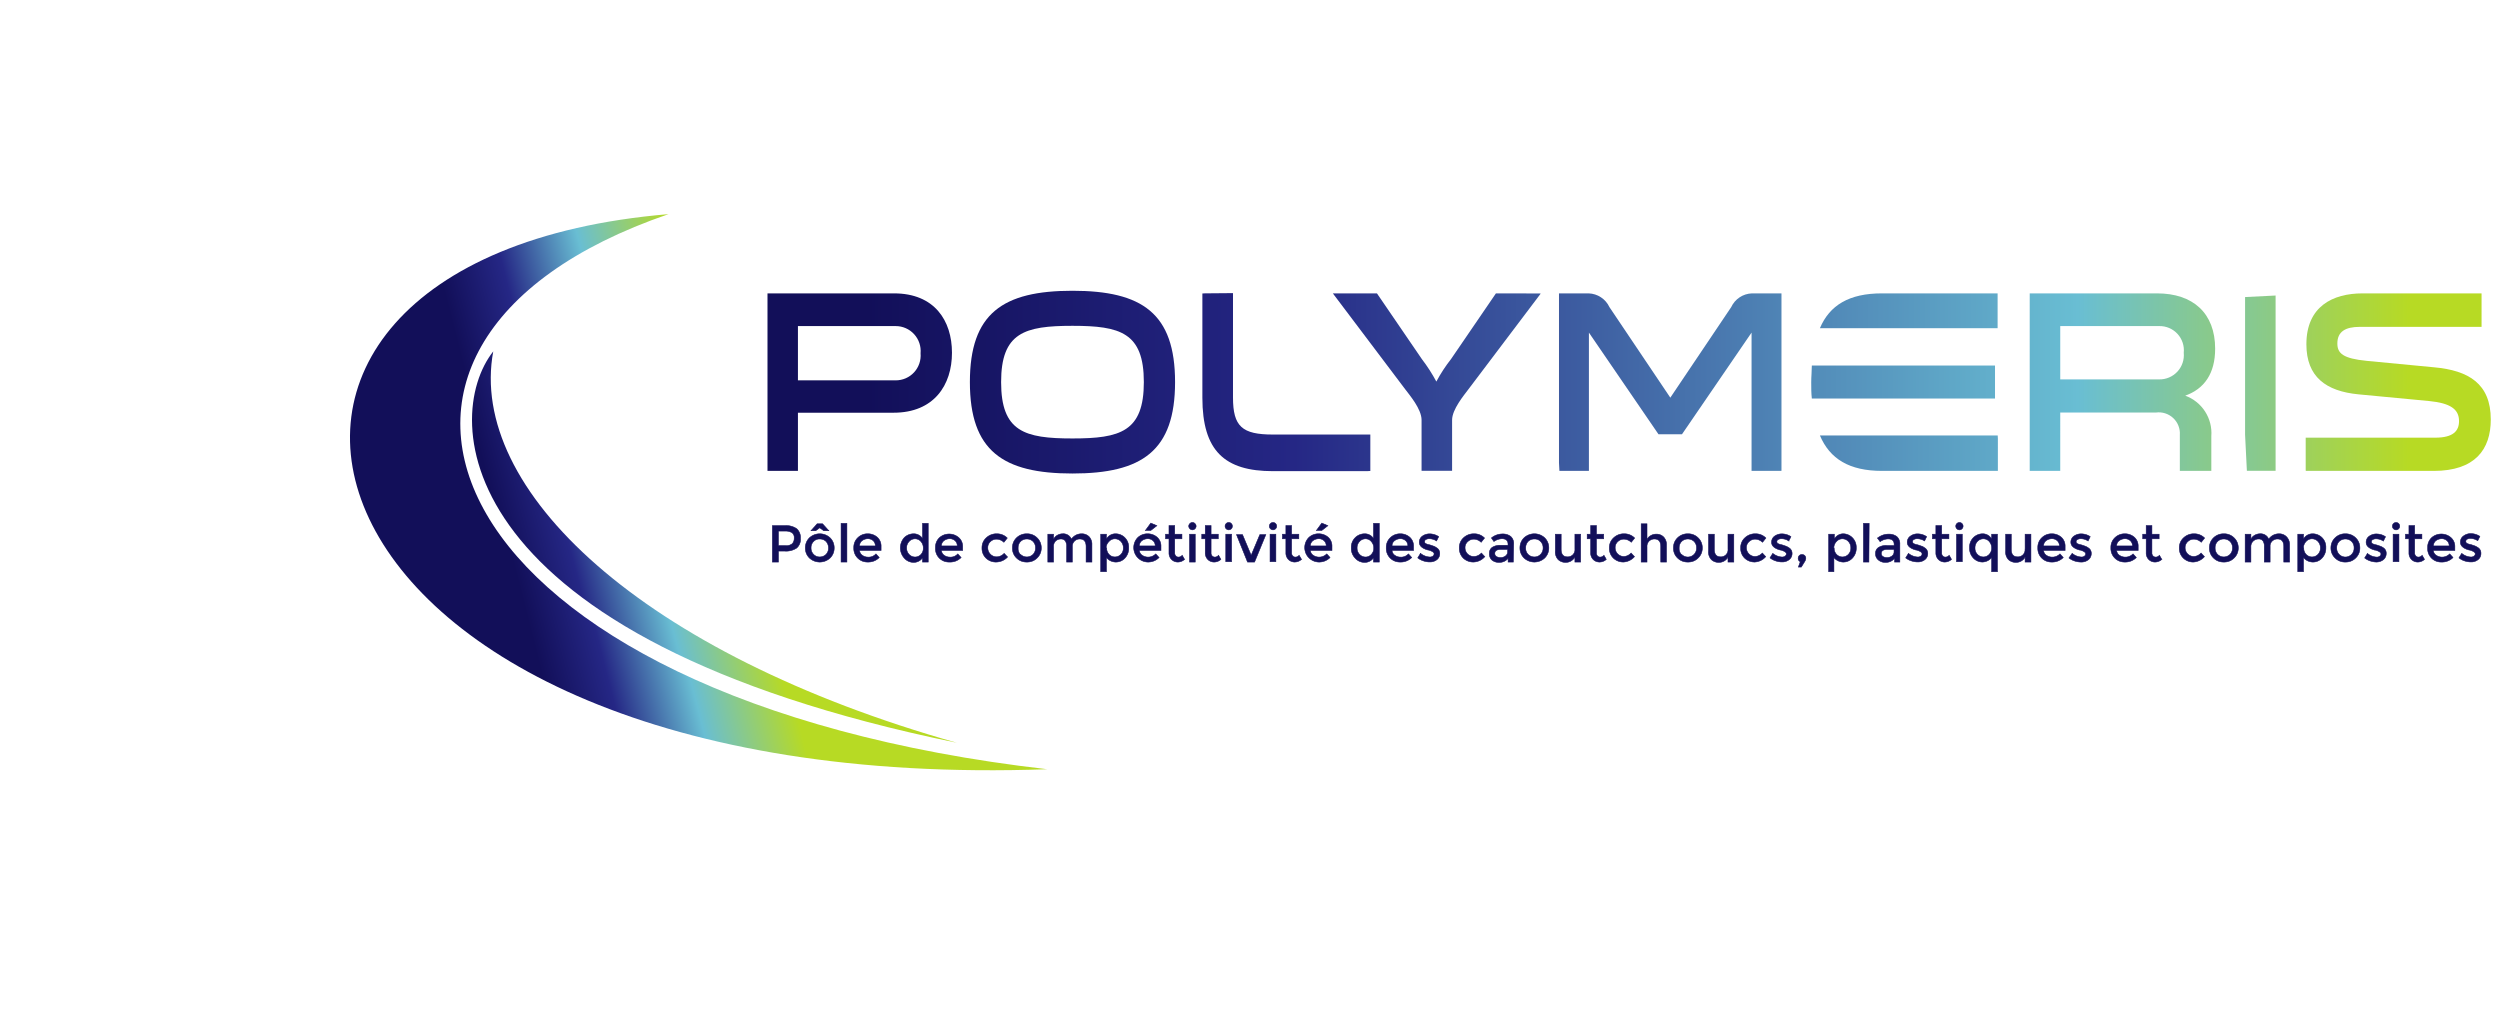 <svg id="Calque_1" data-name="Calque 1" xmlns="http://www.w3.org/2000/svg" xmlns:xlink="http://www.w3.org/1999/xlink" width="287.43" height="116.24" viewBox="0 0 287.43 116.24"><defs><clipPath id="clip-path" transform="translate(40.24 24.62)"><path d="M51.5,12.87H62.73A2.87,2.87,0,0,1,65.6,16a2.86,2.86,0,0,1-2.87,3.11H51.5ZM48,9.11V29.52H51.5V22.83h11c4.65,0,6.71-3.19,6.71-6.89S67.2,9.11,62.55,9.11Z" fill="none"/></clipPath><linearGradient id="Dégradé_sans_nom_11" x1="-580.15" y1="431.94" x2="-579.94" y2="431.94" gradientTransform="matrix(873.72, 0, 0, -873.72, 506944.07, 377413.76)" gradientUnits="userSpaceOnUse"><stop offset="0" stop-color="#120f59"/><stop offset="0.02" stop-color="#120f59"/><stop offset="0.28" stop-color="#252785"/><stop offset="0.79" stop-color="#69bed3"/><stop offset="1" stop-color="#b7da24"/></linearGradient><clipPath id="clip-path-2" transform="translate(40.24 24.62)"><path d="M74.86,19.31c0-5.69,2.7-6.47,8.2-6.47s8.21.78,8.21,6.47-2.7,6.48-8.21,6.48-8.2-.78-8.2-6.48m-3.59,0c0,7.91,3.79,10.51,11.79,10.51s11.8-2.6,11.8-10.51-3.79-10.5-11.8-10.5-11.79,2.6-11.79,10.5" fill="none"/></clipPath><linearGradient id="Dégradé_sans_nom_11-2" x1="-580.15" y1="431.95" x2="-579.94" y2="431.95" gradientTransform="matrix(873.75, 0, 0, -873.75, 506962.19, 377434.28)" xlink:href="#Dégradé_sans_nom_11"/><clipPath id="clip-path-3" transform="translate(40.24 24.62)"><path d="M98,9.11v12c0,6.11,2.56,8.44,8.11,8.44h11.2V25.34h-11.2c-3.54,0-4.59-.92-4.59-4.26v-12Z" fill="none"/></clipPath><linearGradient id="Dégradé_sans_nom_11-3" x1="-580.15" y1="431.95" x2="-579.94" y2="431.95" gradientTransform="matrix(873.76, 0, 0, -873.76, 506968.68, 377444.07)" xlink:href="#Dégradé_sans_nom_11"/><clipPath id="clip-path-4" transform="translate(40.24 24.62)"><path d="M131.75,9.11l-5.16,7.55a17.33,17.33,0,0,0-1.69,2.59,19,19,0,0,0-1.67-2.59l-5.16-7.55H113l8.3,11c.52.69,1.9,2.3,1.9,3.55v5.85h3.51V23.67c0-1.22,1.35-2.83,1.89-3.55l8.31-11Z" fill="none"/></clipPath><linearGradient id="Dégradé_sans_nom_11-4" x1="-580.15" y1="431.96" x2="-579.94" y2="431.96" gradientTransform="matrix(873.75, 0, 0, -873.75, 506960.51, 377440)" xlink:href="#Dégradé_sans_nom_11"/><clipPath id="clip-path-5" transform="translate(40.24 24.62)"><path d="M161.18,9.11a2.73,2.73,0,0,0-2.38,1.58l-7,10.41-7-10.41a2.74,2.74,0,0,0-2.39-1.58h-3.41V29.52h3.44V13.62l8,11.69h2.7l8-11.69v15.9h3.44V9.11Z" fill="none"/></clipPath><linearGradient id="Dégradé_sans_nom_11-5" x1="-580.15" y1="431.96" x2="-579.94" y2="431.96" gradientTransform="matrix(873.75, 0, 0, -873.75, 506961.67, 377447.52)" xlink:href="#Dégradé_sans_nom_11"/><clipPath id="clip-path-6" transform="translate(40.24 24.62)"><path d="M196.63,12.87H208a2.78,2.78,0,0,1,2.83,3.07A2.79,2.79,0,0,1,208,19H196.63Zm-3.51-3.76V29.52h3.51V22.81h11a2.43,2.43,0,0,1,2.75,2.59v4.12H214v-4A4.58,4.58,0,0,0,211,20.87c2.19-.78,3.44-2.54,3.44-5.4,0-4.09-2.55-6.36-6.68-6.36Z" fill="none"/></clipPath><linearGradient id="Dégradé_sans_nom_11-6" x1="-580.15" y1="431.98" x2="-579.94" y2="431.98" gradientTransform="matrix(873.77, 0, 0, -873.77, 506970.77, 377464.59)" xlink:href="#Dégradé_sans_nom_11"/><clipPath id="clip-path-7" transform="translate(40.24 24.62)"><rect x="217.88" y="9.11" width="3.51" height="20.4" fill="none"/></clipPath><linearGradient id="Dégradé_sans_nom_11-7" x1="-580.15" y1="431.98" x2="-579.94" y2="431.98" gradientTransform="matrix(873.77, 0, 0, -873.77, 506975.63, 377471.45)" xlink:href="#Dégradé_sans_nom_11"/><clipPath id="clip-path-8" transform="translate(40.24 24.62)"><path d="M231.39,9.11c-3.46,0-6.46,1.52-6.46,5.85,0,3.76,2.26,5.4,6,5.76l8.13.77c2.41.24,3.42.93,3.42,2.3,0,1.13-.66,1.91-2.73,1.91H224.85v3.82h14.72c4.74,0,6.56-2.45,6.56-5.91,0-4.12-2.55-5.64-6.51-6l-7.74-.74c-2.75-.27-3.39-.87-3.39-2,0-1.37.93-1.91,2.58-1.91h14V9.11Z" fill="none"/></clipPath><linearGradient id="Dégradé_sans_nom_11-8" x1="-580.15" y1="431.98" x2="-579.94" y2="431.98" gradientTransform="matrix(873.77, 0, 0, -873.77, 506970.55, 377470.81)" xlink:href="#Dégradé_sans_nom_11"/><clipPath id="clip-path-9" transform="translate(40.24 24.62)"><path d="M176.12,9.11c-3.76,0-6,1.36-7.12,4h20.43v-4Z" fill="none"/></clipPath><linearGradient id="Dégradé_sans_nom_11-9" x1="-580.15" y1="431.93" x2="-579.94" y2="431.93" gradientTransform="matrix(873.73, 0, 0, -873.73, 506951.61, 377406.86)" xlink:href="#Dégradé_sans_nom_11"/><clipPath id="clip-path-10" transform="translate(40.24 24.62)"><path d="M168,19.31c0,.67,0,1.29.07,1.89h21.06V17.41l-21.06,0c0,.62-.07,1.26-.07,1.94" fill="none"/></clipPath><linearGradient id="Dégradé_sans_nom_11-10" x1="-580.15" y1="431.97" x2="-579.94" y2="431.97" gradientTransform="matrix(873.78, 0, 0, -873.78, 506976.77, 377463.93)" xlink:href="#Dégradé_sans_nom_11"/><clipPath id="clip-path-11" transform="translate(40.24 24.62)"><path d="M169,25.45c1.14,2.69,3.37,4.07,7.15,4.07h13.31V25.45Z" fill="none"/></clipPath><linearGradient id="Dégradé_sans_nom_11-11" x1="-580.15" y1="432.01" x2="-579.94" y2="432.01" gradientTransform="matrix(873.75, 0, 0, -873.75, 506963.65, 377493.63)" xlink:href="#Dégradé_sans_nom_11"/><clipPath id="clip-path-12" transform="translate(40.24 24.62)"><path d="M80.16,63.82C10.1,55.79-7.14,15,36.62,0-24.48,5.13-8.56,67,80.16,63.82" fill="none"/></clipPath><linearGradient id="Dégradé_sans_nom_15" x1="-578.24" y1="432.14" x2="-578.03" y2="432.14" gradientTransform="matrix(132.95, 0, 0, -132.95, 76893.59, 57486.55)" gradientUnits="userSpaceOnUse"><stop offset="0" stop-color="#120f59"/><stop offset="0.02" stop-color="#120f59"/><stop offset="0.28" stop-color="#252785"/><stop offset="0.61" stop-color="#69bed3"/><stop offset="1" stop-color="#b7da24"/></linearGradient><clipPath id="clip-path-13" transform="translate(40.24 24.62)"><path d="M69.78,60.78c-36.33-10.24-56.25-29.18-53.31-45-6,7.58-5.19,33,53.31,45" fill="none"/></clipPath><linearGradient id="Dégradé_sans_nom_15-2" x1="-578.24" y1="432.19" x2="-578.03" y2="432.19" gradientTransform="matrix(132.95, 0, 0, -132.95, 76894.61, 57497.88)" xlink:href="#Dégradé_sans_nom_15"/></defs><title>polymeris-logo</title><g clip-path="url(#clip-path)"><rect x="47.47" y="8.57" width="22.31" height="21.48" transform="translate(39.32 27.68) rotate(-2.97)" fill="url(#Dégradé_sans_nom_11)"/></g><g clip-path="url(#clip-path-2)"><rect x="70.74" y="8.22" width="24.64" height="22.19" transform="translate(39.35 28.95) rotate(-2.97)" fill="url(#Dégradé_sans_nom_11-2)"/></g><g clip-path="url(#clip-path-3)"><rect x="97.51" y="8.63" width="20.34" height="21.38" transform="translate(39.38 30.23) rotate(-2.97)" fill="url(#Dégradé_sans_nom_11-3)"/></g><g clip-path="url(#clip-path-4)"><rect x="112.45" y="8.51" width="24.93" height="21.62" transform="translate(39.41 31.12) rotate(-2.97)" fill="url(#Dégradé_sans_nom_11-4)"/></g><g clip-path="url(#clip-path-5)"><rect x="138.54" y="8.46" width="26.57" height="21.7" transform="translate(39.44 32.51) rotate(-2.97)" fill="url(#Dégradé_sans_nom_11-5)"/></g><g clip-path="url(#clip-path-6)"><rect x="192.6" y="8.57" width="22.31" height="21.48" transform="translate(39.51 35.21) rotate(-2.97)" fill="url(#Dégradé_sans_nom_11-6)"/></g><g clip-path="url(#clip-path-7)"><rect x="217.35" y="9.03" width="4.57" height="20.56" transform="matrix(1, -0.05, 0.05, 1, 39.53, 36.03)" fill="url(#Dégradé_sans_nom_11-7)"/></g><g clip-path="url(#clip-path-8)"><rect x="224.34" y="8.57" width="22.31" height="21.48" transform="translate(39.56 36.85) rotate(-2.97)" fill="url(#Dégradé_sans_nom_11-8)"/></g><g clip-path="url(#clip-path-9)"><rect x="168.91" y="8.59" width="20.62" height="5.06" transform="translate(39.9 33.92) rotate(-2.97)" fill="url(#Dégradé_sans_nom_11-9)"/></g><g clip-path="url(#clip-path-10)"><rect x="167.92" y="16.82" width="21.3" height="4.92" transform="translate(39.48 33.9) rotate(-2.97)" fill="url(#Dégradé_sans_nom_11-10)"/></g><g clip-path="url(#clip-path-11)"><rect x="168.88" y="24.92" width="20.65" height="5.13" transform="translate(39.06 33.94) rotate(-2.97)" fill="url(#Dégradé_sans_nom_11-11)"/></g><g clip-path="url(#clip-path-12)"><rect x="-31.04" y="-11.69" width="117.76" height="90.37" transform="translate(32.95 32.37) rotate(-14.04)" fill="url(#Dégradé_sans_nom_15)"/></g><g clip-path="url(#clip-path-13)"><rect x="5.87" y="9.23" width="68.48" height="58.07" transform="translate(32.16 35.49) rotate(-14.04)" fill="url(#Dégradé_sans_nom_15-2)"/></g><path d="M51.36,36.17a1.36,1.36,0,0,1,.43,1.12,1.3,1.3,0,0,1-.44,1.1,2.18,2.18,0,0,1-1.35.35h-.74V40h-.7V35.81H50A2.15,2.15,0,0,1,51.36,36.17Zm-.5,1.71a.91.91,0,0,0,.21-.65.67.67,0,0,0-.26-.61,1.54,1.54,0,0,0-.84-.18h-.71v1.67h.81A1.06,1.06,0,0,0,50.86,37.88Z" transform="translate(40.24 24.62)" fill="#120f59" stroke="#120f59" stroke-miterlimit="10" stroke-width="0.06"/><path d="M55.2,39.53a1.74,1.74,0,0,1-2.38,0,1.58,1.58,0,0,1-.47-1.15,1.6,1.6,0,0,1,.47-1.16,1.74,1.74,0,0,1,2.38,0,1.6,1.6,0,0,1,.47,1.16A1.58,1.58,0,0,1,55.2,39.53ZM53.71,35.6h.62l.72.8h-.58L54,36.06l-.46.34H53Zm-.41,3.52a.94.94,0,0,0,.71.29,1,1,0,0,0,.72-.29,1,1,0,0,0,.28-.74,1.07,1.07,0,0,0-.28-.75,1,1,0,0,0-.72-.28.93.93,0,0,0-.71.28,1,1,0,0,0-.29.75A1,1,0,0,0,53.3,39.12Z" transform="translate(40.24 24.62)" fill="#120f59" stroke="#120f59" stroke-miterlimit="10" stroke-width="0.06"/><path d="M57.13,40h-.67V35.55h.67Z" transform="translate(40.24 24.62)" fill="#120f59" stroke="#120f59" stroke-miterlimit="10" stroke-width="0.06"/><path d="M61.06,38.67H58.59a.7.7,0,0,0,.31.55,1.08,1.08,0,0,0,.66.21,1.11,1.11,0,0,0,.91-.37l.38.42a1.78,1.78,0,0,1-1.33.52,1.56,1.56,0,0,1-1.6-1.63,1.52,1.52,0,0,1,.48-1.18,1.57,1.57,0,0,1,1.11-.44,1.63,1.63,0,0,1,1.1.39,1.35,1.35,0,0,1,.45,1.07Zm-2.47-.52h1.8a.76.76,0,0,0-.24-.61.91.91,0,0,0-.62-.22,1.08,1.08,0,0,0-.65.22A.71.71,0,0,0,58.59,38.15Z" transform="translate(40.24 24.62)" fill="#120f59" stroke="#120f59" stroke-miterlimit="10" stroke-width="0.06"/><path d="M63.73,39.55a1.76,1.76,0,0,1,0-2.36,1.53,1.53,0,0,1,1.09-.44,1.2,1.2,0,0,1,1,.54V35.55h.66V40h-.66v-.48a1.24,1.24,0,0,1-1.08.52A1.42,1.42,0,0,1,63.73,39.55ZM64,38.39a1,1,0,0,0,.29.74.94.94,0,0,0,.68.29.92.92,0,0,0,.67-.29,1,1,0,0,0,.27-.74,1.08,1.08,0,0,0-.27-.75.87.87,0,0,0-.67-.31.89.89,0,0,0-.69.31A1,1,0,0,0,64,38.39Z" transform="translate(40.24 24.62)" fill="#120f59" stroke="#120f59" stroke-miterlimit="10" stroke-width="0.06"/><path d="M70.44,38.67H68a.73.73,0,0,0,.31.55,1.13,1.13,0,0,0,.67.21,1.09,1.09,0,0,0,.9-.37l.38.42A1.76,1.76,0,0,1,68.9,40a1.54,1.54,0,0,1-1.59-1.63,1.52,1.52,0,0,1,.47-1.18,1.68,1.68,0,0,1,2.21,0,1.35,1.35,0,0,1,.45,1.07ZM68,38.15h1.81a.74.74,0,0,0-.25-.61.88.88,0,0,0-.61-.22,1.09,1.09,0,0,0-.66.22A.74.74,0,0,0,68,38.15Z" transform="translate(40.24 24.62)" fill="#120f59" stroke="#120f59" stroke-miterlimit="10" stroke-width="0.06"/><path d="M74.27,40a1.6,1.6,0,0,1-1.13-.44,1.54,1.54,0,0,1-.48-1.18,1.51,1.51,0,0,1,.5-1.17,1.69,1.69,0,0,1,1.21-.46,1.67,1.67,0,0,1,1.2.49l-.39.49a1.25,1.25,0,0,0-.83-.36,1,1,0,0,0-.72.28.91.91,0,0,0-.3.71,1,1,0,0,0,.3.74,1,1,0,0,0,.74.3,1.19,1.19,0,0,0,.84-.4l.39.42A1.81,1.81,0,0,1,74.27,40Z" transform="translate(40.24 24.62)" fill="#120f59" stroke="#120f59" stroke-miterlimit="10" stroke-width="0.06"/><path d="M79,39.53a1.57,1.57,0,0,1-1.18.47,1.6,1.6,0,0,1-1.19-.47,1.54,1.54,0,0,1-.47-1.15,1.56,1.56,0,0,1,.47-1.16,1.64,1.64,0,0,1,1.19-.47,1.61,1.61,0,0,1,1.18.47,1.57,1.57,0,0,1,.48,1.16A1.55,1.55,0,0,1,79,39.53Zm-1.9-.41a1,1,0,0,0,.72.29,1,1,0,0,0,.71-.29,1,1,0,0,0,.28-.74,1,1,0,0,0-.28-.75,1,1,0,0,0-.71-.28,1,1,0,0,0-.72.28,1,1,0,0,0-.28.75A1,1,0,0,0,77.06,39.12Z" transform="translate(40.24 24.62)" fill="#120f59" stroke="#120f59" stroke-miterlimit="10" stroke-width="0.06"/><path d="M80.89,38.25V40h-.66V36.8h.66v.58a1.06,1.06,0,0,1,.43-.46,1.23,1.23,0,0,1,.62-.17,1,1,0,0,1,1,.62,1.41,1.41,0,0,1,1.16-.62,1.18,1.18,0,0,1,.87.33,1.27,1.27,0,0,1,.33.94V40h-.67V38.22q0-.87-.72-.87a.85.85,0,0,0-.59.22.81.81,0,0,0-.27.63V40h-.66V38.22a1.07,1.07,0,0,0-.16-.66.6.6,0,0,0-.5-.21.88.88,0,0,0-.6.23A.84.84,0,0,0,80.89,38.25Z" transform="translate(40.24 24.62)" fill="#120f59" stroke="#120f59" stroke-miterlimit="10" stroke-width="0.06"/><path d="M88,36.75a1.5,1.5,0,0,1,1.08.44,1.55,1.55,0,0,1,.45,1.17,1.62,1.62,0,0,1-.44,1.19,1.4,1.4,0,0,1-2.12-.07v1.63h-.66V36.8h.66v.55A1.19,1.19,0,0,1,88,36.75Zm-1,1.63a1,1,0,0,0,.27.74.9.9,0,0,0,.67.29.93.93,0,0,0,.68-.28,1,1,0,0,0,.29-.74,1.05,1.05,0,0,0-.28-.76.92.92,0,0,0-.69-.3.87.87,0,0,0-.67.3A1.08,1.08,0,0,0,86.93,38.38Z" transform="translate(40.24 24.62)" fill="#120f59" stroke="#120f59" stroke-miterlimit="10" stroke-width="0.06"/><path d="M93.24,38.67H90.76a.71.71,0,0,0,.32.55,1.22,1.22,0,0,0,1.56-.16l.38.42a1.76,1.76,0,0,1-1.33.52,1.66,1.66,0,0,1-1.12-2.81,1.61,1.61,0,0,1,1.12-.44,1.65,1.65,0,0,1,1.1.39,1.35,1.35,0,0,1,.45,1.07Zm-2.48-.52h1.81a.74.74,0,0,0-.25-.61.86.86,0,0,0-.61-.22,1.14,1.14,0,0,0-.66.22A.74.74,0,0,0,90.76,38.15Zm1.29-1.77h-.61l.63-.86.7.3Z" transform="translate(40.24 24.62)" fill="#120f59" stroke="#120f59" stroke-miterlimit="10" stroke-width="0.06"/><path d="M94.82,37.33v1.61a.48.48,0,0,0,.12.35.42.42,0,0,0,.33.14.57.57,0,0,0,.41-.21l.27.47a1.12,1.12,0,0,1-.77.31,1,1,0,0,1-.72-.29,1.06,1.06,0,0,1-.3-.79V37.33h-.4V36.8h.4v-1h.66v1h.83v.53Z" transform="translate(40.24 24.62)" fill="#120f59" stroke="#120f59" stroke-miterlimit="10" stroke-width="0.06"/><path d="M96.56,36.17a.42.42,0,0,1-.13-.3.41.41,0,0,1,.13-.29.38.38,0,0,1,.3-.13.37.37,0,0,1,.29.13.41.41,0,0,1,.13.29.42.42,0,0,1-.13.3.41.41,0,0,1-.29.13A.42.42,0,0,1,96.56,36.17ZM97.18,40h-.66V36.8h.66Z" transform="translate(40.24 24.62)" fill="#120f59" stroke="#120f59" stroke-miterlimit="10" stroke-width="0.06"/><path d="M99,37.33v1.61a.48.48,0,0,0,.12.35.41.41,0,0,0,.33.14.57.57,0,0,0,.41-.21l.27.47a1.12,1.12,0,0,1-.77.31,1,1,0,0,1-.73-.29,1.06,1.06,0,0,1-.3-.79V37.33h-.4V36.8h.4v-1H99v1h.83v.53Z" transform="translate(40.24 24.62)" fill="#120f59" stroke="#120f59" stroke-miterlimit="10" stroke-width="0.06"/><path d="M100.73,36.17a.41.41,0,0,1-.12-.3.4.4,0,0,1,.12-.29.41.41,0,0,1,.3-.13.38.38,0,0,1,.3.13.4.4,0,0,1,.12.29.41.41,0,0,1-.12.3.42.42,0,0,1-.3.13A.45.45,0,0,1,100.73,36.17Zm.63,3.79h-.67V36.8h.67Z" transform="translate(40.24 24.62)" fill="#120f59" stroke="#120f59" stroke-miterlimit="10" stroke-width="0.06"/><path d="M103.19,40l-1.27-3.16h.69l1,2.38,1-2.38h.69L104,40Z" transform="translate(40.24 24.62)" fill="#120f59" stroke="#120f59" stroke-miterlimit="10" stroke-width="0.06"/><path d="M105.82,36.17a.41.41,0,0,1-.12-.3.4.4,0,0,1,.12-.29.41.41,0,0,1,.3-.13.39.39,0,0,1,.3.13.4.4,0,0,1,.12.29.41.41,0,0,1-.12.3.43.43,0,0,1-.3.13A.45.45,0,0,1,105.82,36.17Zm.63,3.79h-.67V36.8h.67Z" transform="translate(40.24 24.62)" fill="#120f59" stroke="#120f59" stroke-miterlimit="10" stroke-width="0.06"/><path d="M108.26,37.33v1.61a.48.48,0,0,0,.12.35.42.42,0,0,0,.33.14.55.55,0,0,0,.41-.21l.28.47a1.16,1.16,0,0,1-.78.31,1,1,0,0,1-.72-.29,1.06,1.06,0,0,1-.3-.79V37.33h-.4V36.8h.4v-1h.66v1h.83v.53Z" transform="translate(40.24 24.62)" fill="#120f59" stroke="#120f59" stroke-miterlimit="10" stroke-width="0.06"/><path d="M112.9,38.67h-2.48a.71.71,0,0,0,.32.55,1.22,1.22,0,0,0,1.56-.16l.38.42a1.76,1.76,0,0,1-1.33.52,1.66,1.66,0,0,1-1.12-2.81,1.61,1.61,0,0,1,1.12-.44,1.65,1.65,0,0,1,1.1.39,1.35,1.35,0,0,1,.45,1.07Zm-2.48-.52h1.81a.74.74,0,0,0-.25-.61.86.86,0,0,0-.61-.22,1.14,1.14,0,0,0-.66.22A.74.74,0,0,0,110.42,38.15Zm1.29-1.77h-.61l.63-.86.7.3Z" transform="translate(40.24 24.62)" fill="#120f59" stroke="#120f59" stroke-miterlimit="10" stroke-width="0.06"/><path d="M115.57,39.55a1.59,1.59,0,0,1-.45-1.18,1.54,1.54,0,0,1,.46-1.18,1.53,1.53,0,0,1,1.09-.44,1.17,1.17,0,0,1,1,.54V35.55h.67V40h-.67v-.48a1.21,1.21,0,0,1-1.07.52A1.4,1.4,0,0,1,115.57,39.55Zm.22-1.16a1,1,0,0,0,.29.74.94.94,0,0,0,.68.29.88.88,0,0,0,.66-.29,1,1,0,0,0,.28-.74,1.09,1.09,0,0,0-.28-.75.84.84,0,0,0-.67-.31.89.89,0,0,0-.68.31A1,1,0,0,0,115.79,38.39Z" transform="translate(40.24 24.62)" fill="#120f59" stroke="#120f59" stroke-miterlimit="10" stroke-width="0.06"/><path d="M122.28,38.67h-2.47a.7.7,0,0,0,.31.55,1.13,1.13,0,0,0,.67.21,1.11,1.11,0,0,0,.9-.37l.38.42a1.78,1.78,0,0,1-1.33.52,1.56,1.56,0,0,1-1.6-1.63,1.52,1.52,0,0,1,.48-1.18,1.6,1.6,0,0,1,1.12-.44,1.62,1.62,0,0,1,1.09.39,1.35,1.35,0,0,1,.45,1.07Zm-2.47-.52h1.81a.77.77,0,0,0-.25-.61.89.89,0,0,0-.62-.22,1.08,1.08,0,0,0-.65.22A.71.71,0,0,0,119.81,38.15Z" transform="translate(40.24 24.62)" fill="#120f59" stroke="#120f59" stroke-miterlimit="10" stroke-width="0.06"/><path d="M125.29,39a.88.88,0,0,1-.32.72,1.28,1.28,0,0,1-.84.27,2.25,2.25,0,0,1-.71-.12,2.08,2.08,0,0,1-.66-.35l.32-.52a1.8,1.8,0,0,0,1.07.42.57.57,0,0,0,.36-.11.32.32,0,0,0,.13-.26c0-.16-.21-.3-.63-.43l-.07,0c-.66-.18-1-.48-1-.89a.85.85,0,0,1,.34-.7,1.41,1.41,0,0,1,.89-.27,1.86,1.86,0,0,1,1,.32l-.25.5a1.46,1.46,0,0,0-.83-.26.75.75,0,0,0-.39.09.26.26,0,0,0-.15.25.23.23,0,0,0,.16.23,1.16,1.16,0,0,0,.3.1,2.75,2.75,0,0,1,.34.1l.29.1a1.81,1.81,0,0,1,.29.17A.72.72,0,0,1,125.29,39Z" transform="translate(40.24 24.62)" fill="#120f59" stroke="#120f59" stroke-miterlimit="10" stroke-width="0.06"/><path d="M129.15,40a1.65,1.65,0,0,1-1.14-.44,1.57,1.57,0,0,1-.47-1.18,1.5,1.5,0,0,1,.49-1.17,1.71,1.71,0,0,1,1.21-.46,1.65,1.65,0,0,1,1.2.49l-.39.49a1.23,1.23,0,0,0-.82-.36,1,1,0,0,0-.72.28.89.89,0,0,0-.31.71,1,1,0,0,0,1.05,1,1.19,1.19,0,0,0,.83-.4l.39.42A1.78,1.78,0,0,1,129.15,40Z" transform="translate(40.24 24.62)" fill="#120f59" stroke="#120f59" stroke-miterlimit="10" stroke-width="0.06"/><path d="M133.75,40h-.6v-.43a1.27,1.27,0,0,1-1.05.47,1.2,1.2,0,0,1-.82-.28A.93.93,0,0,1,131,39a.79.79,0,0,1,.34-.7,1.7,1.7,0,0,1,.94-.23h.86v-.12c0-.42-.24-.63-.7-.63a1.68,1.68,0,0,0-.92.32l-.29-.41a2,2,0,0,1,1.3-.46,1.45,1.45,0,0,1,.91.28,1.07,1.07,0,0,1,.35.89Zm-.66-1.18v-.27h-.75c-.48,0-.72.15-.72.46a.4.4,0,0,0,.18.35.9.9,0,0,0,.5.12.89.89,0,0,0,.55-.18A.57.57,0,0,0,133.09,38.78Z" transform="translate(40.24 24.62)" fill="#120f59" stroke="#120f59" stroke-miterlimit="10" stroke-width="0.06"/><path d="M137.36,39.53a1.74,1.74,0,0,1-2.38,0,1.58,1.58,0,0,1-.47-1.15,1.6,1.6,0,0,1,.47-1.16,1.74,1.74,0,0,1,2.38,0,1.6,1.6,0,0,1,.47,1.16A1.58,1.58,0,0,1,137.36,39.53Zm-1.91-.41a1,1,0,0,0,.72.29.94.94,0,0,0,.71-.29,1,1,0,0,0,.29-.74,1,1,0,0,0-.29-.75.93.93,0,0,0-.71-.28,1,1,0,0,0-.72.28,1.07,1.07,0,0,0-.28.75A1,1,0,0,0,135.45,39.12Z" transform="translate(40.24 24.62)" fill="#120f59" stroke="#120f59" stroke-miterlimit="10" stroke-width="0.06"/><path d="M140.83,38.51V36.8h.66V40h-.66v-.58a1.24,1.24,0,0,1-.45.46,1.15,1.15,0,0,1-.6.16,1.21,1.21,0,0,1-.87-.32,1.28,1.28,0,0,1-.33-1V36.8h.67v1.73q0,.87.72.87a.82.82,0,0,0,.86-.89Z" transform="translate(40.24 24.62)" fill="#120f59" stroke="#120f59" stroke-miterlimit="10" stroke-width="0.06"/><path d="M143.31,37.33v1.61a.48.48,0,0,0,.11.35.43.43,0,0,0,.34.14.57.57,0,0,0,.41-.21l.27.47a1.12,1.12,0,0,1-.78.31,1,1,0,0,1-.72-.29,1.06,1.06,0,0,1-.3-.79V37.33h-.4V36.8h.4v-1h.67v1h.83v.53Z" transform="translate(40.24 24.62)" fill="#120f59" stroke="#120f59" stroke-miterlimit="10" stroke-width="0.06"/><path d="M146.4,40a1.62,1.62,0,0,1-1.13-.44,1.54,1.54,0,0,1-.48-1.18,1.51,1.51,0,0,1,.5-1.17,1.69,1.69,0,0,1,1.21-.46,1.67,1.67,0,0,1,1.2.49l-.39.49a1.25,1.25,0,0,0-.82-.36,1,1,0,0,0-.73.28.91.91,0,0,0-.3.71,1,1,0,0,0,1,1,1.19,1.19,0,0,0,.83-.4l.39.42A1.81,1.81,0,0,1,146.4,40Z" transform="translate(40.24 24.62)" fill="#120f59" stroke="#120f59" stroke-miterlimit="10" stroke-width="0.06"/><path d="M149.12,38.25V40h-.67v-4.4h.67v1.82a1,1,0,0,1,.43-.46,1.23,1.23,0,0,1,.62-.17,1.15,1.15,0,0,1,.86.33,1.27,1.27,0,0,1,.33.94V40h-.66V38.22c0-.58-.24-.87-.73-.87a.88.88,0,0,0-.6.23A.84.84,0,0,0,149.12,38.25Z" transform="translate(40.24 24.62)" fill="#120f59" stroke="#120f59" stroke-miterlimit="10" stroke-width="0.06"/><path d="M155,39.53a1.57,1.57,0,0,1-1.18.47,1.6,1.6,0,0,1-1.19-.47,1.54,1.54,0,0,1-.47-1.15,1.56,1.56,0,0,1,.47-1.16,1.64,1.64,0,0,1,1.19-.47,1.61,1.61,0,0,1,1.18.47,1.57,1.57,0,0,1,.48,1.16A1.55,1.55,0,0,1,155,39.53Zm-1.9-.41a1,1,0,0,0,1.43,0,1,1,0,0,0,.28-.74,1,1,0,0,0-.28-.75,1.05,1.05,0,0,0-1.43,0,1,1,0,0,0-.28.75A1,1,0,0,0,153.06,39.12Z" transform="translate(40.24 24.62)" fill="#120f59" stroke="#120f59" stroke-miterlimit="10" stroke-width="0.06"/><path d="M158.43,38.51V36.8h.67V40h-.67v-.58a1.14,1.14,0,0,1-.44.46,1.18,1.18,0,0,1-.61.16,1.2,1.2,0,0,1-.86-.32,1.28,1.28,0,0,1-.33-1V36.8h.67v1.73q0,.87.72.87a.81.81,0,0,0,.85-.89Z" transform="translate(40.24 24.62)" fill="#120f59" stroke="#120f59" stroke-miterlimit="10" stroke-width="0.06"/><path d="M161.49,40a1.64,1.64,0,0,1-1.13-.44,1.53,1.53,0,0,1-.47-1.18,1.5,1.5,0,0,1,.49-1.17,1.69,1.69,0,0,1,1.21-.46,1.65,1.65,0,0,1,1.2.49l-.39.49a1.25,1.25,0,0,0-.82-.36,1,1,0,0,0-.72.28.89.89,0,0,0-.31.71,1,1,0,0,0,1,1,1.19,1.19,0,0,0,.83-.4l.39.42A1.79,1.79,0,0,1,161.49,40Z" transform="translate(40.24 24.62)" fill="#120f59" stroke="#120f59" stroke-miterlimit="10" stroke-width="0.06"/><path d="M165.8,39a.88.88,0,0,1-.33.72,1.28,1.28,0,0,1-.84.27,2.25,2.25,0,0,1-.71-.12,2.08,2.08,0,0,1-.66-.35l.32-.52a1.8,1.8,0,0,0,1.07.42.57.57,0,0,0,.36-.11.32.32,0,0,0,.13-.26c0-.16-.21-.3-.63-.43l-.07,0c-.66-.18-1-.48-1-.89a.85.85,0,0,1,.34-.7,1.41,1.41,0,0,1,.89-.27,1.86,1.86,0,0,1,1,.32l-.25.5a1.46,1.46,0,0,0-.83-.26.75.75,0,0,0-.39.09.26.26,0,0,0-.15.25.23.23,0,0,0,.16.23,1.16,1.16,0,0,0,.3.1,2.31,2.31,0,0,1,.34.1l.29.1a2.43,2.43,0,0,1,.3.17A.74.74,0,0,1,165.8,39Z" transform="translate(40.24 24.62)" fill="#120f59" stroke="#120f59" stroke-miterlimit="10" stroke-width="0.06"/><path d="M166.5,39.57a.43.43,0,0,1,.43-.44.47.47,0,0,1,.32.12.46.46,0,0,1,.13.31.82.82,0,0,1-.16.43l-.36.59h-.34l.22-.62A.39.39,0,0,1,166.5,39.57Z" transform="translate(40.24 24.62)" fill="#120f59" stroke="#120f59" stroke-miterlimit="10" stroke-width="0.06"/><path d="M171.64,36.75a1.5,1.5,0,0,1,1.08.44,1.56,1.56,0,0,1,.46,1.17,1.63,1.63,0,0,1-.45,1.19,1.4,1.4,0,0,1-2.12-.07v1.63H170V36.8h.66v.55A1.19,1.19,0,0,1,171.64,36.75Zm-1,1.63a1,1,0,0,0,.27.74.92.92,0,0,0,.67.29.93.93,0,0,0,.68-.28,1,1,0,0,0,.29-.74,1.05,1.05,0,0,0-.28-.76.92.92,0,0,0-.69-.3.89.89,0,0,0-.67.3A1.08,1.08,0,0,0,170.6,38.38Z" transform="translate(40.24 24.62)" fill="#120f59" stroke="#120f59" stroke-miterlimit="10" stroke-width="0.06"/><path d="M174.63,40H174V35.55h.66Z" transform="translate(40.24 24.62)" fill="#120f59" stroke="#120f59" stroke-miterlimit="10" stroke-width="0.06"/><path d="M178.19,40h-.61v-.43a1.27,1.27,0,0,1-1.05.47,1.16,1.16,0,0,1-.81-.28.91.91,0,0,1-.33-.74.8.8,0,0,1,.35-.7,1.68,1.68,0,0,1,.93-.23h.86v-.12c0-.42-.23-.63-.7-.63a1.65,1.65,0,0,0-.91.32l-.3-.41a2,2,0,0,1,1.3-.46,1.48,1.48,0,0,1,.92.28,1.1,1.1,0,0,1,.35.89Zm-.67-1.18v-.27h-.74c-.48,0-.72.15-.72.46a.4.4,0,0,0,.18.35.84.84,0,0,0,.49.12.91.91,0,0,0,.56-.18A.59.59,0,0,0,177.52,38.78Z" transform="translate(40.24 24.62)" fill="#120f59" stroke="#120f59" stroke-miterlimit="10" stroke-width="0.06"/><path d="M181.4,39a.88.88,0,0,1-.33.72,1.28,1.28,0,0,1-.84.27,2.35,2.35,0,0,1-.71-.12,2.08,2.08,0,0,1-.66-.35l.32-.52a1.8,1.8,0,0,0,1.07.42.57.57,0,0,0,.36-.11.29.29,0,0,0,.13-.26c0-.16-.21-.3-.63-.43l-.07,0c-.66-.18-1-.48-1-.89a.84.84,0,0,1,.35-.7,1.36,1.36,0,0,1,.88-.27,1.84,1.84,0,0,1,1,.32l-.24.5a1.51,1.51,0,0,0-.84-.26.75.75,0,0,0-.39.09.26.26,0,0,0-.15.25.25.25,0,0,0,.16.23,1.16,1.16,0,0,0,.3.1,2.31,2.31,0,0,1,.34.1l.29.1a2.43,2.43,0,0,1,.3.17A.74.74,0,0,1,181.4,39Z" transform="translate(40.24 24.62)" fill="#120f59" stroke="#120f59" stroke-miterlimit="10" stroke-width="0.06"/><path d="M183,37.33v1.61a.48.48,0,0,0,.11.35.43.43,0,0,0,.34.14.59.59,0,0,0,.41-.21l.27.47a1.14,1.14,0,0,1-.78.31,1,1,0,0,1-.72-.29,1.06,1.06,0,0,1-.3-.79V37.33h-.4V36.8h.4v-1H183v1h.83v.53Z" transform="translate(40.24 24.62)" fill="#120f59" stroke="#120f59" stroke-miterlimit="10" stroke-width="0.06"/><path d="M184.74,36.17a.41.41,0,0,1-.12-.3.4.4,0,0,1,.12-.29.41.41,0,0,1,.6,0,.4.4,0,0,1,.12.29.41.41,0,0,1-.12.3.41.41,0,0,1-.6,0Zm.63,3.79h-.67V36.8h.67Z" transform="translate(40.24 24.62)" fill="#120f59" stroke="#120f59" stroke-miterlimit="10" stroke-width="0.06"/><path d="M187.65,40a1.43,1.43,0,0,1-1-.45,1.63,1.63,0,0,1-.45-1.19,1.55,1.55,0,0,1,.45-1.17,1.51,1.51,0,0,1,1.09-.44,1.17,1.17,0,0,1,1,.6V36.8h.67v4.31h-.67V39.48A1.4,1.4,0,0,1,187.65,40Zm-.82-1.61a1,1,0,0,0,.29.74.93.93,0,0,0,.68.28.88.88,0,0,0,.66-.29,1,1,0,0,0,.28-.74,1.09,1.09,0,0,0-.28-.75.86.86,0,0,0-.67-.3.91.91,0,0,0-.68.3A1.05,1.05,0,0,0,186.83,38.39Z" transform="translate(40.24 24.62)" fill="#120f59" stroke="#120f59" stroke-miterlimit="10" stroke-width="0.06"/><path d="M192.59,38.51V36.8h.67V40h-.67v-.58a1.14,1.14,0,0,1-.44.46,1.18,1.18,0,0,1-.61.16,1.2,1.2,0,0,1-.86-.32,1.28,1.28,0,0,1-.33-1V36.8H191v1.73c0,.58.24.87.73.87a.81.81,0,0,0,.85-.89Z" transform="translate(40.24 24.62)" fill="#120f59" stroke="#120f59" stroke-miterlimit="10" stroke-width="0.06"/><path d="M197.19,38.67h-2.47a.7.7,0,0,0,.31.55,1.23,1.23,0,0,0,1.57-.16l.38.42a1.78,1.78,0,0,1-1.33.52,1.56,1.56,0,0,1-1.6-1.63,1.52,1.52,0,0,1,.48-1.18,1.59,1.59,0,0,1,1.11-.44,1.63,1.63,0,0,1,1.1.39,1.35,1.35,0,0,1,.45,1.07Zm-2.47-.52h1.81a.77.77,0,0,0-.25-.61.89.89,0,0,0-.62-.22,1.08,1.08,0,0,0-.65.22A.71.71,0,0,0,194.72,38.15Z" transform="translate(40.24 24.62)" fill="#120f59" stroke="#120f59" stroke-miterlimit="10" stroke-width="0.06"/><path d="M200.2,39a.9.9,0,0,1-.32.72A1.28,1.28,0,0,1,199,40a2.25,2.25,0,0,1-.71-.12,2.08,2.08,0,0,1-.66-.35L198,39a1.78,1.78,0,0,0,1.07.42.52.52,0,0,0,.35-.11.29.29,0,0,0,.13-.26c0-.16-.2-.3-.62-.43l-.08,0c-.65-.18-1-.48-1-.89a.83.83,0,0,1,.34-.7,1.39,1.39,0,0,1,.89-.27,1.86,1.86,0,0,1,1,.32l-.25.5a1.49,1.49,0,0,0-.84-.26.74.74,0,0,0-.38.09.26.26,0,0,0-.15.25.23.23,0,0,0,.16.23,1.21,1.21,0,0,0,.29.1,2.47,2.47,0,0,1,.35.1l.28.1a1.52,1.52,0,0,1,.3.17A.72.72,0,0,1,200.2,39Z" transform="translate(40.24 24.62)" fill="#120f59" stroke="#120f59" stroke-miterlimit="10" stroke-width="0.06"/><path d="M205.59,38.67h-2.47a.7.7,0,0,0,.31.55,1.23,1.23,0,0,0,1.57-.16l.38.42a1.78,1.78,0,0,1-1.33.52,1.56,1.56,0,0,1-1.6-1.63,1.52,1.52,0,0,1,.48-1.18,1.59,1.59,0,0,1,1.11-.44,1.63,1.63,0,0,1,1.1.39,1.35,1.35,0,0,1,.45,1.07Zm-2.47-.52h1.81a.77.77,0,0,0-.25-.61.89.89,0,0,0-.62-.22,1.08,1.08,0,0,0-.65.22A.71.71,0,0,0,203.12,38.15Z" transform="translate(40.24 24.62)" fill="#120f59" stroke="#120f59" stroke-miterlimit="10" stroke-width="0.06"/><path d="M207.17,37.33v1.61a.48.48,0,0,0,.12.35.42.42,0,0,0,.33.14.55.55,0,0,0,.41-.21l.28.47a1.14,1.14,0,0,1-.78.31,1,1,0,0,1-.72-.29,1.06,1.06,0,0,1-.3-.79V37.33h-.4V36.8h.4v-1h.66v1H208v.53Z" transform="translate(40.24 24.62)" fill="#120f59" stroke="#120f59" stroke-miterlimit="10" stroke-width="0.06"/><path d="M211.93,40a1.6,1.6,0,0,1-1.13-.44,1.54,1.54,0,0,1-.48-1.18,1.51,1.51,0,0,1,.5-1.17,1.69,1.69,0,0,1,1.21-.46,1.67,1.67,0,0,1,1.2.49l-.39.49a1.25,1.25,0,0,0-.83-.36,1,1,0,0,0-.72.28.91.91,0,0,0-.3.71,1,1,0,0,0,1,1,1.19,1.19,0,0,0,.83-.4l.39.42A1.81,1.81,0,0,1,211.93,40Z" transform="translate(40.24 24.62)" fill="#120f59" stroke="#120f59" stroke-miterlimit="10" stroke-width="0.06"/><path d="M216.62,39.53a1.57,1.57,0,0,1-1.18.47,1.6,1.6,0,0,1-1.19-.47,1.54,1.54,0,0,1-.47-1.15,1.56,1.56,0,0,1,.47-1.16,1.64,1.64,0,0,1,1.19-.47,1.61,1.61,0,0,1,1.18.47,1.57,1.57,0,0,1,.48,1.16A1.55,1.55,0,0,1,216.62,39.53Zm-1.9-.41a1,1,0,0,0,.72.29,1,1,0,0,0,.71-.29,1,1,0,0,0,.28-.74,1,1,0,0,0-.28-.75,1,1,0,0,0-.71-.28,1,1,0,0,0-.72.28,1,1,0,0,0-.28.75A1,1,0,0,0,214.72,39.12Z" transform="translate(40.24 24.62)" fill="#120f59" stroke="#120f59" stroke-miterlimit="10" stroke-width="0.06"/><path d="M218.55,38.25V40h-.66V36.8h.66v.58a1.06,1.06,0,0,1,.43-.46,1.23,1.23,0,0,1,.62-.17,1,1,0,0,1,1,.62,1.42,1.42,0,0,1,1.17-.62,1.17,1.17,0,0,1,.86.33A1.27,1.27,0,0,1,223,38V40h-.67V38.22q0-.87-.72-.87a.85.85,0,0,0-.59.22.77.77,0,0,0-.26.63V40h-.67V38.22a1.07,1.07,0,0,0-.16-.66.59.59,0,0,0-.5-.21.88.88,0,0,0-.6.23A.84.84,0,0,0,218.55,38.25Z" transform="translate(40.24 24.62)" fill="#120f59" stroke="#120f59" stroke-miterlimit="10" stroke-width="0.06"/><path d="M225.63,36.75a1.52,1.52,0,0,1,1.54,1.61,1.63,1.63,0,0,1-.45,1.19,1.4,1.4,0,0,1-2.12-.07v1.63h-.66V36.8h.66v.55A1.19,1.19,0,0,1,225.63,36.75Zm-1,1.63a1,1,0,0,0,.27.74.92.92,0,0,0,.67.29.93.93,0,0,0,.68-.28,1,1,0,0,0,.29-.74,1.05,1.05,0,0,0-.28-.76.92.92,0,0,0-.69-.3.89.89,0,0,0-.67.3A1.08,1.08,0,0,0,224.59,38.38Z" transform="translate(40.24 24.62)" fill="#120f59" stroke="#120f59" stroke-miterlimit="10" stroke-width="0.06"/><path d="M230.6,39.53a1.6,1.6,0,0,1-1.19.47,1.57,1.57,0,0,1-1.18-.47,1.55,1.55,0,0,1-.48-1.15,1.57,1.57,0,0,1,.48-1.16,1.61,1.61,0,0,1,1.18-.47,1.64,1.64,0,0,1,1.19.47,1.57,1.57,0,0,1,.48,1.16A1.55,1.55,0,0,1,230.6,39.53Zm-1.9-.41a1,1,0,0,0,1.43,0,1,1,0,0,0,.28-.74,1,1,0,0,0-.28-.75,1.05,1.05,0,0,0-1.43,0,1,1,0,0,0-.28.75A1,1,0,0,0,228.7,39.12Z" transform="translate(40.24 24.62)" fill="#120f59" stroke="#120f59" stroke-miterlimit="10" stroke-width="0.06"/><path d="M234.11,39a.9.9,0,0,1-.32.72A1.28,1.28,0,0,1,233,40a2.25,2.25,0,0,1-.71-.12,2.08,2.08,0,0,1-.66-.35l.32-.52a1.78,1.78,0,0,0,1.07.42.52.52,0,0,0,.35-.11.29.29,0,0,0,.13-.26c0-.16-.21-.3-.62-.43l-.08,0c-.65-.18-1-.48-1-.89a.83.83,0,0,1,.34-.7,1.39,1.39,0,0,1,.89-.27,1.86,1.86,0,0,1,1,.32l-.25.5a1.51,1.51,0,0,0-.84-.26.74.74,0,0,0-.38.09.26.26,0,0,0-.15.25.24.24,0,0,0,.15.23,1.5,1.5,0,0,0,.3.1,2.47,2.47,0,0,1,.35.1l.28.1a1.52,1.52,0,0,1,.3.17A.72.72,0,0,1,234.11,39Z" transform="translate(40.24 24.62)" fill="#120f59" stroke="#120f59" stroke-miterlimit="10" stroke-width="0.06"/><path d="M234.94,36.17a.41.41,0,0,1-.12-.3.4.4,0,0,1,.12-.29.41.41,0,0,1,.6,0,.4.4,0,0,1,.12.29.41.41,0,0,1-.12.3.41.41,0,0,1-.6,0Zm.63,3.79h-.67V36.8h.67Z" transform="translate(40.24 24.62)" fill="#120f59" stroke="#120f59" stroke-miterlimit="10" stroke-width="0.06"/><path d="M237.38,37.33v1.61a.48.48,0,0,0,.12.35.42.42,0,0,0,.33.14.57.57,0,0,0,.41-.21l.27.47a1.12,1.12,0,0,1-.77.31,1,1,0,0,1-.72-.29,1.06,1.06,0,0,1-.3-.79V37.33h-.4V36.8h.4v-1h.66v1h.83v.53Z" transform="translate(40.24 24.62)" fill="#120f59" stroke="#120f59" stroke-miterlimit="10" stroke-width="0.06"/><path d="M242,38.67h-2.47a.71.71,0,0,0,.32.55,1.22,1.22,0,0,0,1.56-.16l.38.42a1.76,1.76,0,0,1-1.33.52,1.54,1.54,0,0,1-1.59-1.63,1.52,1.52,0,0,1,.47-1.18,1.68,1.68,0,0,1,2.21,0,1.35,1.35,0,0,1,.45,1.07Zm-2.47-.52h1.81a.74.74,0,0,0-.25-.61.88.88,0,0,0-.61-.22,1.11,1.11,0,0,0-.66.22A.74.74,0,0,0,239.54,38.15Z" transform="translate(40.24 24.62)" fill="#120f59" stroke="#120f59" stroke-miterlimit="10" stroke-width="0.06"/><path d="M245,39a.88.88,0,0,1-.33.72,1.26,1.26,0,0,1-.83.27,2.36,2.36,0,0,1-.72-.12,2,2,0,0,1-.65-.35l.32-.52a1.75,1.75,0,0,0,1.06.42.57.57,0,0,0,.36-.11.29.29,0,0,0,.13-.26c0-.16-.21-.3-.63-.43l-.07,0c-.66-.18-1-.48-1-.89A.83.83,0,0,1,243,37a1.36,1.36,0,0,1,.88-.27,1.9,1.9,0,0,1,1,.32l-.25.5a1.51,1.51,0,0,0-.84-.26.75.75,0,0,0-.39.09.27.27,0,0,0-.14.25.24.24,0,0,0,.15.23,1.16,1.16,0,0,0,.3.1,2.31,2.31,0,0,1,.34.1l.29.1a2.43,2.43,0,0,1,.3.17A.74.74,0,0,1,245,39Z" transform="translate(40.24 24.62)" fill="#120f59" stroke="#120f59" stroke-miterlimit="10" stroke-width="0.06"/></svg>